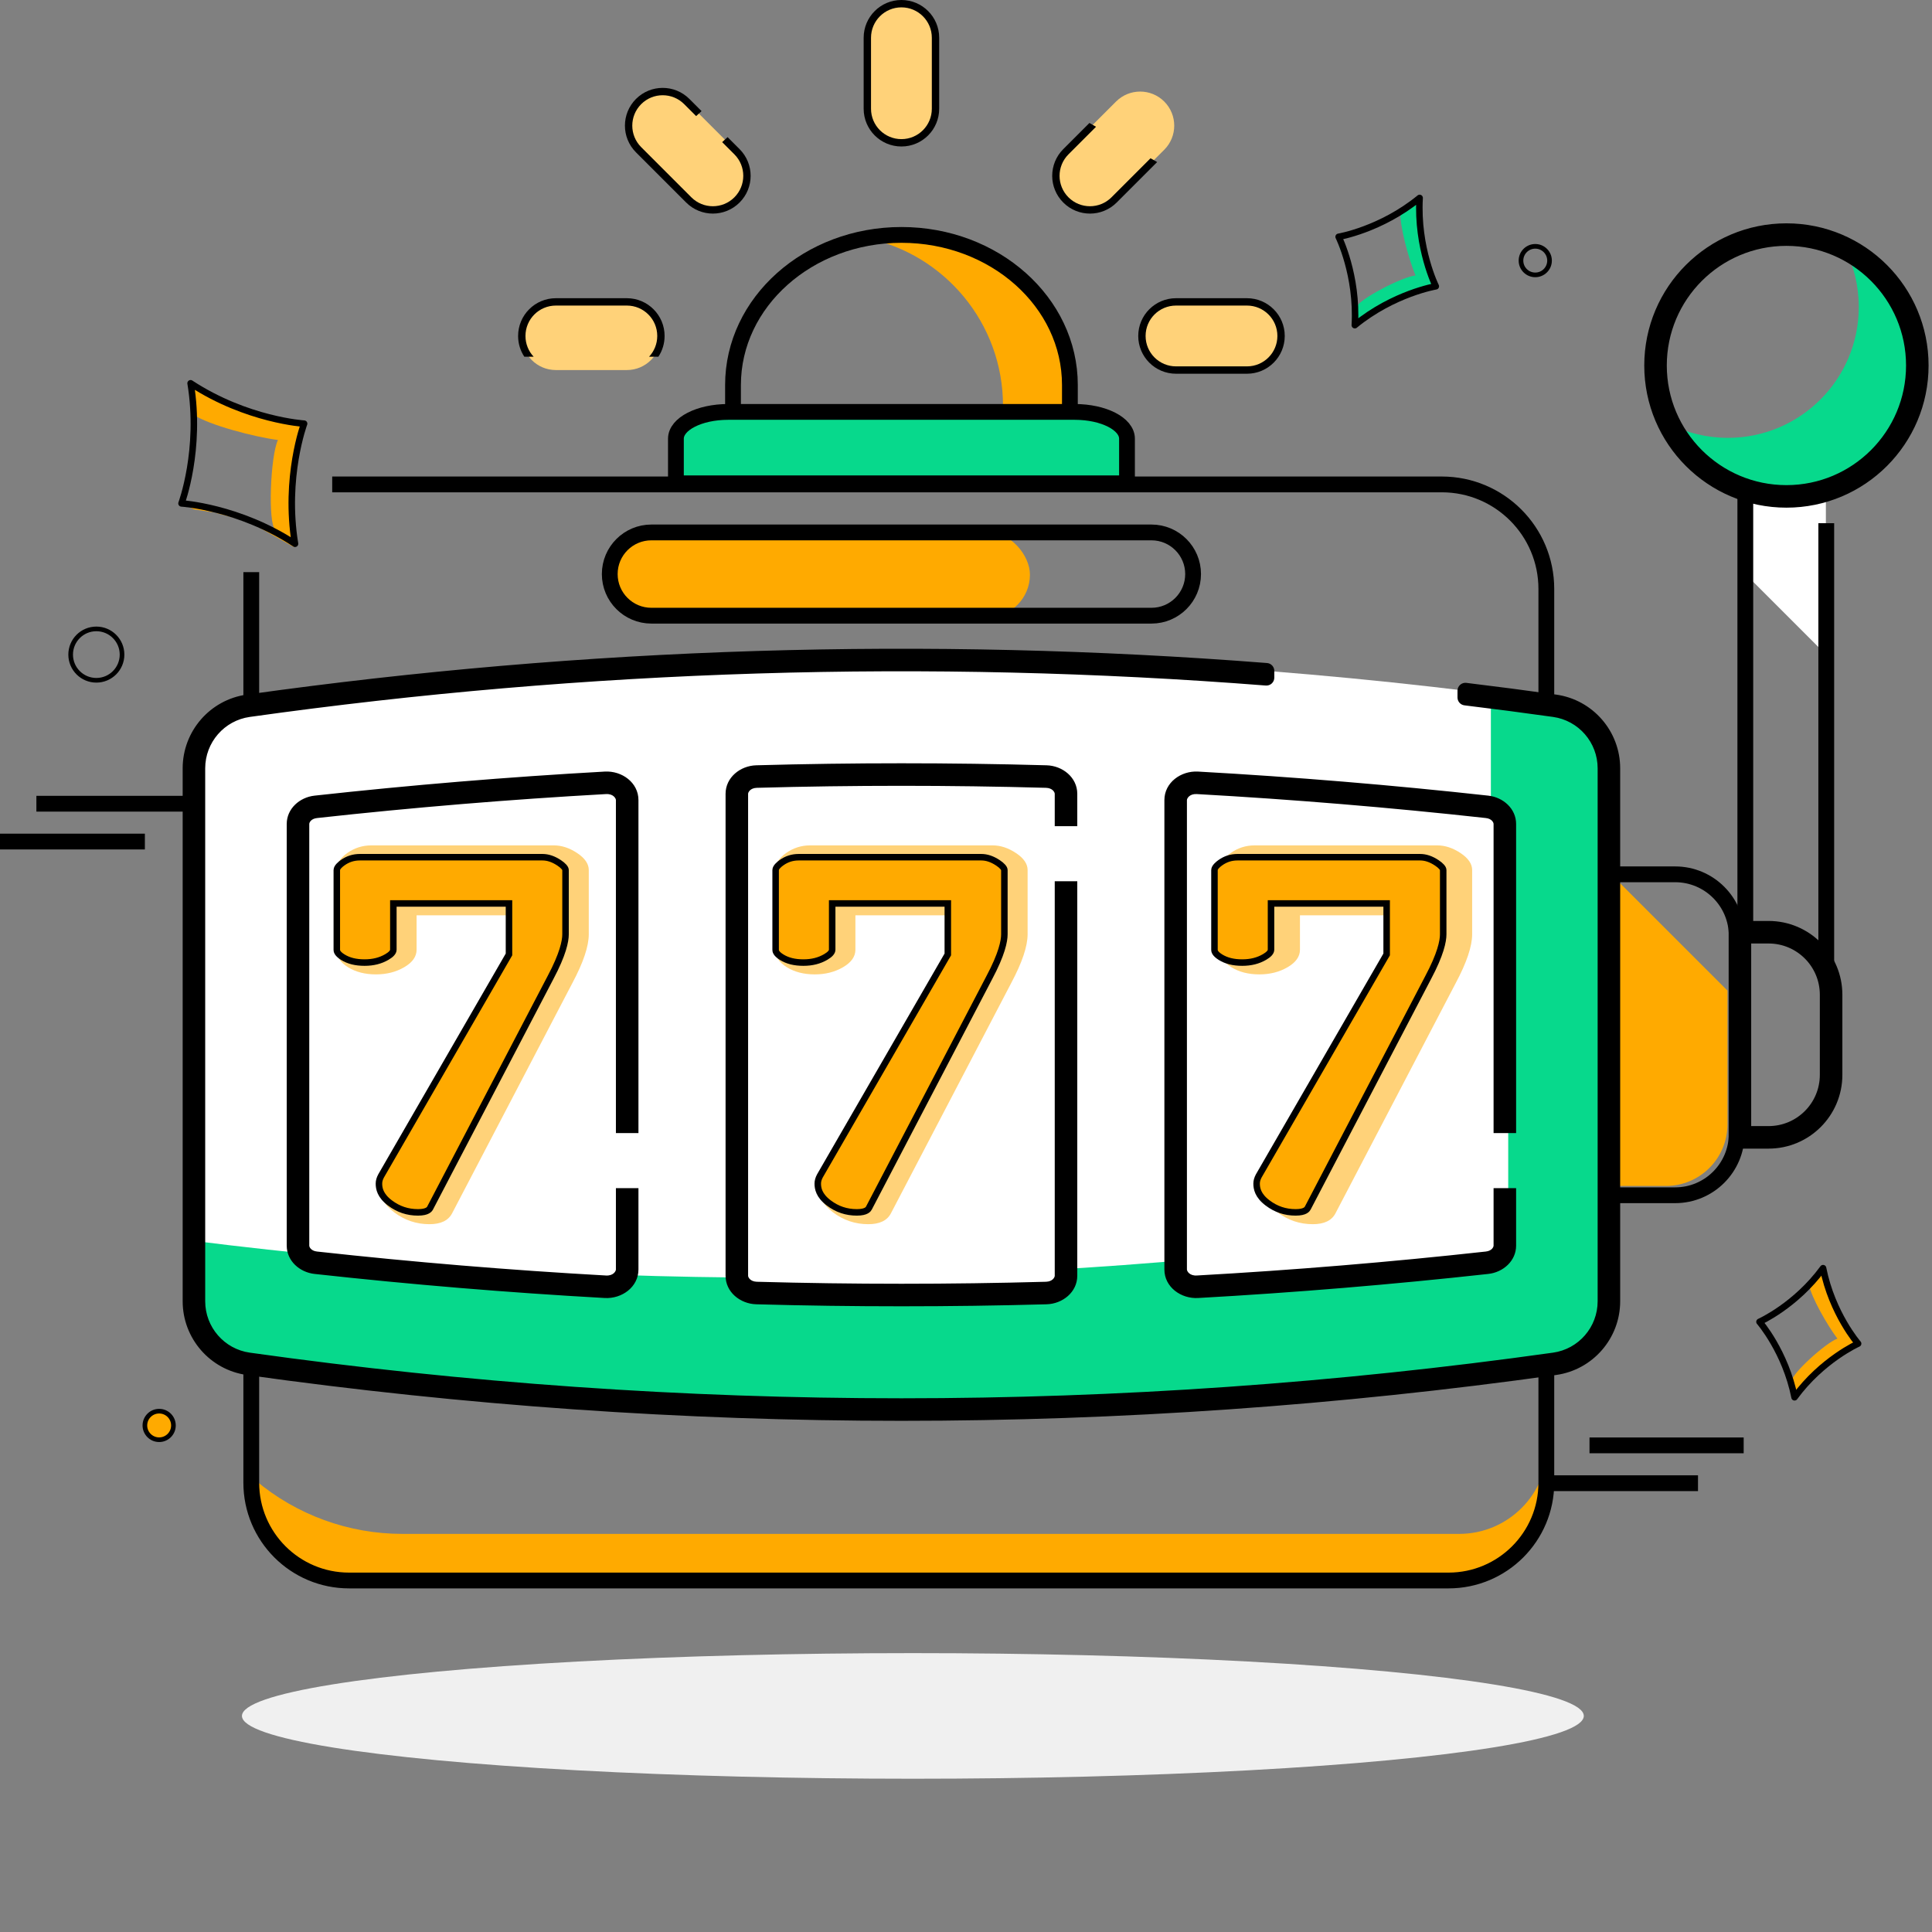 <?xml version="1.0" encoding="UTF-8"?> <svg xmlns="http://www.w3.org/2000/svg" width="208" height="208" viewBox="0 0 208 208" fill="none"><rect x="0" y="0" width="208" height="208" fill="#808080" stroke="none"/><g clip-path="url(#clip0_2151_2150)"><rect x="65.392" y="57.257" width="45.491" height="9.221" rx="4.611" fill="#FFAA00"></rect><path d="M166.607 155.616C166.607 160.876 162.343 165.14 157.087 165.14H43.318C37.525 165.14 31.918 163.093 27.488 159.36V164.278L34.347 170.058H157.087C162.343 170.058 166.607 165.794 166.607 160.534V155.616Z" fill="#FFAA00"></path><path d="M97.047 25.258C95.765 25.258 94.513 25.389 93.305 25.639C101.684 27.368 107.984 34.788 107.984 43.68V51.79H115.469V43.68C115.469 32.053 107.221 25.258 97.047 25.258Z" fill="#FFAA00"></path><path d="M198.631 26.744C199.581 28.641 200.117 30.781 200.117 33.048C200.117 40.83 193.807 47.14 186.025 47.14C183.758 47.14 181.618 46.604 179.721 45.654C182.035 50.272 186.81 53.442 192.327 53.442C200.11 53.442 206.419 47.133 206.419 39.35C206.419 33.833 203.248 29.057 198.631 26.744Z" fill="#07D98C"></path><path d="M188.078 61.968L196.575 70.465V53.242H188.078V61.968Z" fill="white"></path><path fill-rule="evenodd" clip-rule="evenodd" d="M192.327 25.62C184.744 25.62 178.598 31.767 178.598 39.35C178.598 46.932 184.744 53.079 192.327 53.079C199.909 53.079 206.056 46.932 206.056 39.35C206.056 31.767 199.909 25.62 192.327 25.62ZM177.872 39.35C177.872 31.366 184.343 24.894 192.327 24.894C200.31 24.894 206.782 31.366 206.782 39.35C206.782 47.333 200.31 53.805 192.327 53.805C184.343 53.805 177.872 47.333 177.872 39.35Z" fill="black" stroke="black" stroke-width="1.7"></path><path fill-rule="evenodd" clip-rule="evenodd" d="M187.684 122.085H190.406C193.923 122.085 196.774 119.234 196.774 115.717V107.095C196.774 103.578 193.923 100.727 190.406 100.727H187.684V122.085ZM190.406 122.811C194.324 122.811 197.5 119.635 197.5 115.717V107.095C197.5 103.177 194.324 100 190.406 100H186.958V122.811H190.406Z" fill="black" stroke="black" stroke-width="1.7"></path><path d="M180.347 128.681H166.609V94.13H180.347C184.008 94.13 186.977 97.098 186.977 100.76V122.051C186.977 125.713 184.009 128.681 180.347 128.681Z" stroke="black" stroke-width="1.7"></path><path d="M172.568 93.238L172.727 93.13H165.609V127.681H179.348C183.009 127.681 185.978 124.713 185.978 121.051V106.647L172.568 93.238Z" fill="#FFAA00"></path><path d="M115.185 50.724H78.916V41.45C78.916 32.525 87.035 25.291 97.051 25.291C107.067 25.291 115.186 32.525 115.186 41.45L115.185 50.724Z" stroke="black" stroke-width="1.7"></path><path d="M121.333 52.032H72.769V47.229C72.769 45.638 75.287 44.347 78.393 44.347H115.709C118.815 44.347 121.333 45.638 121.333 47.229V52.032Z" fill="#07D98C" stroke="black" stroke-width="1.7"></path><path d="M123.967 66.285H70.128C67.653 66.285 65.646 64.279 65.646 61.804C65.646 59.329 67.653 57.322 70.128 57.322H123.967C126.442 57.322 128.449 59.329 128.449 61.804C128.449 64.279 126.442 66.285 123.967 66.285Z" stroke="black" stroke-width="1.7"></path><path d="M29.946 78.346C26.411 78.842 23.784 81.874 23.784 85.443V142.815C23.784 144.245 24.21 145.583 24.942 146.712C25.489 146.938 26.068 147.104 26.677 147.189C73.488 153.759 120.606 153.76 167.417 147.189C170.951 146.693 173.579 143.661 173.579 140.092C173.579 120.968 173.579 101.844 173.579 82.72C173.579 81.29 173.152 79.952 172.42 78.823C171.874 78.597 171.294 78.432 170.685 78.346C123.875 71.775 76.757 71.775 29.946 78.346Z" fill="#FFD279"></path><path d="M27.052 61.593V159.628C27.052 165.443 31.766 170.157 37.581 170.157H155.949C161.765 170.157 166.479 165.443 166.479 159.628V146.151" stroke="black" stroke-width="1.7"></path><path d="M20.516 82.72V140.092C20.516 143.662 23.143 146.693 26.678 147.189C73.489 153.759 120.606 153.76 167.417 147.189C170.952 146.693 173.579 143.661 173.579 140.092C173.579 120.968 173.579 101.844 173.579 82.72C173.579 79.15 170.952 76.119 167.417 75.623C120.606 69.052 73.489 69.052 26.678 75.623C23.143 76.119 20.516 79.15 20.516 82.72Z" fill="white"></path><path fill-rule="evenodd" clip-rule="evenodd" d="M20.516 133.551C65.052 139.183 109.837 138.876 154.346 132.629C157.881 132.133 160.508 129.101 160.508 125.532V74.664C162.812 74.956 165.115 75.263 167.417 75.586C170.952 76.082 173.579 79.113 173.579 82.683V140.055C173.579 143.624 170.952 146.656 167.417 147.152C120.606 153.723 73.489 153.723 26.678 147.152C23.143 146.656 20.516 143.625 20.516 140.055V133.551Z" fill="#07D98C"></path><path fill-rule="evenodd" clip-rule="evenodd" d="M115.13 85.464V137.348C115.13 138.546 114.033 139.532 112.649 139.57C107.439 139.715 102.236 139.786 97.052 139.786H97.048C91.859 139.786 86.656 139.715 81.446 139.57C80.062 139.532 78.965 138.546 78.965 137.348V85.464C78.965 84.266 80.063 83.28 81.446 83.241C86.656 83.096 91.859 83.025 97.048 83.025C102.236 83.025 107.439 83.097 112.649 83.241C114.033 83.28 115.13 84.266 115.13 85.464ZM67.886 86.136V136.676C67.886 137.957 66.636 138.978 65.158 138.895C54.736 138.314 44.316 137.449 33.959 136.308C32.678 136.167 31.72 135.22 31.72 134.102V88.71C31.72 87.592 32.678 86.645 33.959 86.504C44.316 85.363 54.736 84.498 65.158 83.917C66.636 83.834 67.886 84.854 67.886 86.136ZM162.375 134.102V88.71C162.375 87.592 161.417 86.645 160.135 86.504C149.779 85.363 139.359 84.498 128.937 83.916C127.459 83.834 126.209 84.854 126.209 86.136V136.676C126.209 137.957 127.459 138.977 128.937 138.895C139.359 138.314 149.779 137.449 160.135 136.308C161.417 136.167 162.375 135.22 162.375 134.102Z" fill="white"></path><path fill-rule="evenodd" clip-rule="evenodd" d="M136.342 72.229C99.795 69.373 63.143 70.504 26.678 75.623C23.143 76.119 20.516 79.15 20.516 82.72V140.092C20.516 143.662 23.143 146.693 26.678 147.189C73.489 153.759 120.606 153.76 167.417 147.189C170.952 146.693 173.579 143.661 173.579 140.092V82.72C173.579 79.15 170.952 76.119 167.417 75.623C164.201 75.171 160.983 74.751 157.765 74.362V75.093C160.95 75.479 164.134 75.895 167.316 76.342C170.492 76.787 172.853 79.511 172.853 82.72V140.092C172.853 143.3 170.491 146.024 167.316 146.47C120.572 153.031 73.523 153.031 26.779 146.47C23.604 146.024 21.242 143.301 21.242 140.092V82.72C21.242 79.511 23.604 76.787 26.779 76.342C63.211 71.228 99.828 70.1 136.342 72.958V72.229Z" fill="black"></path><path d="M26.678 75.623L26.796 76.465L26.796 76.465L26.678 75.623ZM136.342 72.229H137.192C137.192 71.785 136.851 71.416 136.408 71.382L136.342 72.229ZM26.678 147.189L26.796 146.347H26.796L26.678 147.189ZM167.417 147.189L167.299 146.347L167.417 147.189ZM167.417 75.623L167.299 76.465L167.299 76.465L167.417 75.623ZM157.765 74.362L157.867 73.518C157.625 73.489 157.383 73.564 157.201 73.725C157.019 73.887 156.915 74.118 156.915 74.362H157.765ZM157.765 75.093H156.915C156.915 75.523 157.236 75.885 157.662 75.937L157.765 75.093ZM167.316 76.342L167.198 77.184L167.198 77.184L167.316 76.342ZM167.316 146.47L167.198 145.628L167.316 146.47ZM26.779 146.47L26.897 145.628H26.897L26.779 146.47ZM26.779 76.342L26.897 77.184L26.897 77.184L26.779 76.342ZM136.342 72.958L136.276 73.805C136.512 73.823 136.745 73.743 136.919 73.582C137.093 73.421 137.192 73.195 137.192 72.958H136.342ZM26.796 76.465C63.2 71.355 99.79 70.225 136.276 73.077L136.408 71.382C99.799 68.521 63.086 69.654 26.56 74.781L26.796 76.465ZM21.366 82.72C21.366 79.573 23.682 76.901 26.796 76.465L26.56 74.781C22.604 75.336 19.666 78.728 19.666 82.72H21.366ZM21.366 140.092V82.72H19.666V140.092H21.366ZM26.796 146.347C23.682 145.91 21.366 143.239 21.366 140.092H19.666C19.666 144.084 22.604 147.475 26.56 148.031L26.796 146.347ZM26.56 148.031C73.449 154.612 120.646 154.612 167.535 148.031L167.299 146.347C120.566 152.907 73.528 152.907 26.796 146.347L26.56 148.031ZM167.535 148.031C171.491 147.475 174.429 144.084 174.429 140.092H172.729C172.729 143.239 170.413 145.91 167.299 146.347L167.535 148.031ZM174.429 140.092V82.72H172.729V140.092H174.429ZM174.429 82.72C174.429 78.728 171.491 75.336 167.535 74.781L167.299 76.465C170.413 76.901 172.729 79.573 172.729 82.72H174.429ZM157.663 75.205C160.876 75.594 164.088 76.014 167.299 76.465L167.535 74.781C164.314 74.329 161.091 73.908 157.867 73.518L157.663 75.205ZM156.915 74.362V75.093H158.615V74.362H156.915ZM167.434 75.5C164.247 75.053 161.057 74.636 157.867 74.249L157.662 75.937C160.842 76.322 164.021 76.738 167.198 77.184L167.434 75.5ZM167.198 77.184C169.952 77.57 172.003 79.933 172.003 82.72H173.703C173.703 79.089 171.031 76.005 167.434 75.5L167.198 77.184ZM172.003 82.72V140.092H173.703V82.72H172.003ZM172.003 140.092C172.003 142.878 169.952 145.242 167.198 145.628L167.434 147.312C171.03 146.807 173.703 143.723 173.703 140.092H172.003ZM167.198 145.628C120.532 152.178 73.562 152.178 26.897 145.628L26.661 147.312C73.483 153.884 120.612 153.884 167.434 147.312L167.198 145.628ZM20.392 140.092C20.392 143.723 23.064 146.807 26.661 147.312L26.897 145.628C24.143 145.242 22.092 142.878 22.092 140.092H20.392ZM20.392 82.72V140.092H22.092V82.72H20.392ZM26.661 75.5C23.064 76.005 20.392 79.089 20.392 82.72H22.092C22.092 79.933 24.143 77.57 26.897 77.184L26.661 75.5ZM136.409 72.11C99.833 69.248 63.153 70.378 26.661 75.5L26.897 77.184C63.268 72.078 99.824 70.952 136.276 73.805L136.409 72.11ZM137.192 72.958V72.229H135.492V72.958H137.192Z" fill="black"></path><path fill-rule="evenodd" clip-rule="evenodd" d="M112.629 138.844L112.629 138.844C107.426 138.989 102.23 139.06 97.052 139.06H97.048C91.866 139.06 86.669 138.989 81.466 138.844C80.38 138.814 79.691 138.063 79.691 137.348V85.464C79.691 84.748 80.38 83.997 81.466 83.967L81.466 83.967C86.67 83.822 91.866 83.751 97.048 83.751C102.229 83.751 107.426 83.823 112.629 83.967L112.629 83.967C113.715 83.997 114.404 84.748 114.404 85.464V88.099H115.13V85.464C115.13 84.266 114.033 83.28 112.649 83.241C107.439 83.097 102.236 83.025 97.048 83.025C91.859 83.025 86.656 83.096 81.446 83.241C80.063 83.28 78.965 84.266 78.965 85.464V137.348C78.965 138.546 80.062 139.532 81.446 139.57C86.656 139.715 91.859 139.786 97.048 139.786H97.052C102.236 139.786 107.439 139.715 112.649 139.57C114.033 139.532 115.13 138.546 115.13 137.348V95.724H114.404V137.348C114.404 138.063 113.715 138.814 112.629 138.844ZM34.039 135.586L34.039 135.586C33.043 135.476 32.446 134.771 32.446 134.102V88.71C32.446 88.04 33.043 87.336 34.039 87.226L34.039 87.226C44.383 86.086 54.789 85.222 65.198 84.642C66.368 84.577 67.159 85.372 67.159 86.136V121.14H67.886V86.136C67.886 84.854 66.636 83.834 65.158 83.917C54.736 84.498 44.316 85.363 33.959 86.504C32.678 86.645 31.72 87.592 31.72 88.71V134.102C31.72 135.22 32.678 136.167 33.959 136.308C44.316 137.449 54.736 138.314 65.158 138.895C66.636 138.978 67.886 137.957 67.886 136.676V128.765H67.159V136.676C67.159 137.44 66.368 138.235 65.198 138.17C54.789 137.59 44.383 136.726 34.039 135.586ZM161.649 128.765V134.102C161.649 134.771 161.052 135.476 160.056 135.586L160.135 136.308L160.056 135.586C149.712 136.725 139.305 137.59 128.896 138.17C127.727 138.235 126.935 137.44 126.935 136.676V86.136C126.935 85.372 127.727 84.576 128.896 84.641C139.305 85.222 149.712 86.086 160.056 87.226C161.052 87.336 161.649 88.04 161.649 88.71V121.14H162.375V88.71C162.375 87.592 161.417 86.645 160.135 86.504C149.779 85.363 139.359 84.498 128.937 83.916C127.459 83.834 126.209 84.854 126.209 86.136V136.676C126.209 137.957 127.459 138.977 128.937 138.895C139.359 138.314 149.779 137.449 160.135 136.308C161.417 136.167 162.375 135.22 162.375 134.102V128.765H161.649Z" fill="black"></path><path d="M112.629 138.844L112.653 139.694L112.666 139.694L112.679 139.693L112.629 138.844ZM112.629 138.844L112.606 137.995L112.592 137.995L112.579 137.996L112.629 138.844ZM81.466 138.844L81.442 139.694L81.443 139.694L81.466 138.844ZM81.466 83.967L81.49 84.817L81.49 84.817L81.466 83.967ZM81.466 83.967L81.442 83.118L81.442 83.118L81.466 83.967ZM112.629 83.967L112.653 83.118L112.653 83.118L112.629 83.967ZM112.629 83.967L112.605 84.817L112.606 84.817L112.629 83.967ZM114.404 88.099H113.554V88.949H114.404V88.099ZM115.13 88.099V88.949H115.98V88.099H115.13ZM112.649 83.241L112.626 84.091L112.626 84.091L112.649 83.241ZM81.446 83.241L81.469 84.091L81.47 84.091L81.446 83.241ZM81.446 139.57L81.422 140.42L81.422 140.42L81.446 139.57ZM112.649 139.57L112.626 138.721L112.626 138.721L112.649 139.57ZM115.13 95.724H115.98V94.874H115.13V95.724ZM114.404 95.724V94.874H113.554V95.724H114.404ZM34.039 135.586L34.178 134.748L34.155 134.744L34.132 134.741L34.039 135.586ZM34.039 135.586L33.9 136.425L33.923 136.428L33.946 136.431L34.039 135.586ZM34.039 87.226L34.132 88.071L34.134 88.071L34.039 87.226ZM34.039 87.226L33.946 86.381L33.944 86.381L34.039 87.226ZM65.198 84.642L65.151 83.793L65.151 83.793L65.198 84.642ZM67.159 121.14H66.309V121.99H67.159V121.14ZM67.886 121.14V121.99H68.736V121.14H67.886ZM65.158 83.917L65.111 83.068L65.111 83.068L65.158 83.917ZM33.959 86.504L34.053 87.349L34.053 87.349L33.959 86.504ZM33.959 136.308L34.053 135.463L34.053 135.463L33.959 136.308ZM65.158 138.895L65.111 139.744H65.111L65.158 138.895ZM67.886 128.765H68.736V127.915H67.886V128.765ZM67.159 128.765V127.915H66.309V128.765H67.159ZM65.198 138.17L65.151 139.019H65.151L65.198 138.17ZM161.649 128.765V127.915H160.799V128.765H161.649ZM160.056 135.586L159.963 134.741L159.118 134.834L159.211 135.679L160.056 135.586ZM160.056 135.586L160.901 135.493L160.808 134.648L159.963 134.741L160.056 135.586ZM128.896 138.17L128.849 137.321L128.896 138.17ZM128.896 84.641L128.944 83.793L128.944 83.793L128.896 84.641ZM160.056 87.226L160.149 86.381L160.149 86.381L160.056 87.226ZM161.649 121.14H160.799V121.99H161.649V121.14ZM162.375 121.14V121.99H163.225V121.14H162.375ZM160.135 86.504L160.229 85.659L160.228 85.659L160.135 86.504ZM128.937 83.916L128.984 83.068L128.984 83.068L128.937 83.916ZM128.937 138.895L128.984 139.744H128.984L128.937 138.895ZM162.375 128.765H163.225V127.915H162.375V128.765ZM112.679 139.693L112.679 139.693L112.579 137.996L112.579 137.996L112.679 139.693ZM97.052 139.91C102.238 139.91 107.441 139.839 112.653 139.694L112.605 137.995C107.41 138.139 102.222 138.21 97.052 138.21V139.91ZM97.048 139.91H97.052V138.21H97.048V139.91ZM81.443 139.694C86.654 139.839 91.858 139.91 97.048 139.91V138.21C91.874 138.21 86.685 138.139 81.49 137.995L81.443 139.694ZM78.841 137.348C78.841 138.615 79.994 139.654 81.442 139.694L81.49 137.995C80.766 137.975 80.541 137.511 80.541 137.348H78.841ZM78.841 85.464V137.348H80.541V85.464H78.841ZM81.442 83.118C79.994 83.158 78.841 84.196 78.841 85.464H80.541C80.541 85.3 80.766 84.837 81.49 84.817L81.442 83.118ZM81.442 83.118L81.442 83.118L81.49 84.817L81.49 84.817L81.442 83.118ZM97.048 82.901C91.858 82.901 86.654 82.972 81.442 83.118L81.49 84.817C86.685 84.672 91.874 84.601 97.048 84.601V82.901ZM112.653 83.118C107.441 82.973 102.237 82.901 97.048 82.901V84.601C102.222 84.601 107.41 84.673 112.605 84.817L112.653 83.118ZM112.653 83.118L112.653 83.118L112.605 84.817L112.605 84.817L112.653 83.118ZM115.254 85.464C115.254 84.196 114.101 83.158 112.653 83.118L112.606 84.817C113.329 84.837 113.554 85.3 113.554 85.464H115.254ZM115.254 88.099V85.464H113.554V88.099H115.254ZM115.13 87.249H114.404V88.949H115.13V87.249ZM114.28 85.464V88.099H115.98V85.464H114.28ZM112.626 84.091C113.661 84.12 114.28 84.83 114.28 85.464H115.98C115.98 83.701 114.404 82.439 112.673 82.392L112.626 84.091ZM97.048 83.875C102.228 83.875 107.424 83.947 112.626 84.091L112.673 82.392C107.455 82.247 102.244 82.175 97.048 82.175V83.875ZM81.47 84.091C86.672 83.946 91.867 83.875 97.048 83.875V82.175C91.852 82.175 86.641 82.246 81.422 82.392L81.47 84.091ZM79.815 85.464C79.815 84.83 80.434 84.12 81.469 84.091L81.422 82.392C79.691 82.439 78.115 83.701 78.115 85.464H79.815ZM79.815 137.348V85.464H78.115V137.348H79.815ZM81.47 138.721C80.434 138.692 79.815 137.981 79.815 137.348H78.115C78.115 139.11 79.69 140.372 81.422 140.42L81.47 138.721ZM97.048 138.936C91.867 138.936 86.672 138.865 81.47 138.721L81.422 140.42C86.64 140.565 91.851 140.636 97.048 140.636V138.936ZM97.052 138.936H97.048V140.636H97.052V138.936ZM112.626 138.721C107.424 138.866 102.229 138.936 97.052 138.936V140.636C102.244 140.636 107.455 140.565 112.673 140.42L112.626 138.721ZM114.28 137.348C114.28 137.981 113.661 138.692 112.626 138.721L112.673 140.42C114.404 140.372 115.98 139.11 115.98 137.348H114.28ZM114.28 95.724V137.348H115.98V95.724H114.28ZM114.404 96.573H115.13V94.874H114.404V96.573ZM115.254 137.348V95.724H113.554V137.348H115.254ZM112.653 139.694C114.101 139.654 115.254 138.615 115.254 137.348H113.554C113.554 137.511 113.329 137.975 112.606 137.995L112.653 139.694ZM33.9 136.425L33.9 136.425L34.178 134.748L34.178 134.748L33.9 136.425ZM31.596 134.102C31.596 135.286 32.605 136.283 33.946 136.431L34.132 134.741C33.481 134.67 33.296 134.257 33.296 134.102H31.596ZM31.596 88.71V134.102H33.296V88.71H31.596ZM33.946 86.381C32.605 86.529 31.596 87.525 31.596 88.71H33.296C33.296 88.555 33.481 88.143 34.132 88.071L33.946 86.381ZM33.944 86.381L33.944 86.381L34.134 88.071L34.134 88.071L33.944 86.381ZM65.151 83.793C54.727 84.374 44.305 85.24 33.946 86.381L34.132 88.071C44.461 86.933 54.852 86.07 65.246 85.49L65.151 83.793ZM68.01 86.136C68.01 84.782 66.7 83.707 65.151 83.793L65.246 85.49C66.036 85.447 66.309 85.962 66.309 86.136H68.01ZM68.01 121.14V86.136H66.309V121.14H68.01ZM67.159 121.99H67.886V120.29H67.159V121.99ZM68.736 121.14V86.136H67.036V121.14H68.736ZM68.736 86.136C68.736 84.248 66.95 82.966 65.111 83.068L65.205 84.766C66.322 84.703 67.036 85.46 67.036 86.136H68.736ZM65.111 83.068C54.673 83.65 44.238 84.517 33.866 85.659L34.053 87.349C44.394 86.21 54.798 85.346 65.205 84.766L65.111 83.068ZM33.866 85.659C32.251 85.837 30.869 87.068 30.869 88.71H32.569C32.569 88.117 33.105 87.453 34.053 87.349L33.866 85.659ZM30.869 88.71V134.102H32.569V88.71H30.869ZM30.869 134.102C30.869 135.744 32.251 136.975 33.866 137.153L34.053 135.463C33.105 135.359 32.569 134.695 32.569 134.102H30.869ZM33.866 137.153C44.238 138.295 54.673 139.162 65.111 139.744L65.205 138.047C54.798 137.466 44.394 136.602 34.053 135.463L33.866 137.153ZM65.111 139.744C66.95 139.846 68.736 138.563 68.736 136.676H67.036C67.036 137.352 66.322 138.109 65.205 138.047L65.111 139.744ZM68.736 136.676V128.765H67.036V136.676H68.736ZM67.886 127.915H67.159V129.615H67.886V127.915ZM68.01 136.676V128.765H66.309V136.676H68.01ZM65.151 139.019C66.7 139.105 68.01 138.03 68.01 136.676H66.309C66.309 136.85 66.036 137.366 65.246 137.322L65.151 139.019ZM33.946 136.431C44.305 137.572 54.727 138.438 65.151 139.019L65.246 137.322C54.852 136.742 44.461 135.879 34.132 134.741L33.946 136.431ZM162.499 134.102V128.765H160.799V134.102H162.499ZM160.149 136.431C161.49 136.283 162.499 135.286 162.499 134.102H160.799C160.799 134.257 160.614 134.669 159.963 134.741L160.149 136.431ZM160.98 136.215L160.901 135.493L159.211 135.679L159.29 136.401L160.98 136.215ZM159.211 135.679L159.29 136.401L160.98 136.215L160.901 135.493L159.211 135.679ZM128.944 139.019C139.368 138.437 149.79 137.572 160.149 136.431L159.963 134.741C149.634 135.879 139.243 136.742 128.849 137.321L128.944 139.019ZM126.085 136.676C126.085 138.03 127.395 139.105 128.944 139.019L128.849 137.321C128.059 137.365 127.785 136.85 127.785 136.676H126.085ZM126.085 86.136V136.676H127.785V86.136H126.085ZM128.944 83.793C127.395 83.707 126.085 84.782 126.085 86.136H127.785C127.785 85.962 128.059 85.446 128.849 85.49L128.944 83.793ZM160.149 86.381C149.79 85.24 139.368 84.374 128.944 83.793L128.849 85.49C139.243 86.07 149.634 86.933 159.963 88.07L160.149 86.381ZM162.499 88.71C162.499 87.526 161.49 86.529 160.149 86.381L159.962 88.07C160.614 88.142 160.799 88.555 160.799 88.71H162.499ZM162.499 121.14V88.71H160.799V121.14H162.499ZM161.649 121.99H162.375V120.29H161.649V121.99ZM161.525 88.71V121.14H163.225V88.71H161.525ZM160.042 87.349C160.99 87.453 161.525 88.117 161.525 88.71H163.225C163.225 87.068 161.843 85.837 160.229 85.659L160.042 87.349ZM128.889 84.765C139.296 85.345 149.701 86.209 160.042 87.349L160.228 85.659C149.857 84.516 139.422 83.65 128.984 83.068L128.889 84.765ZM127.059 86.136C127.059 85.46 127.772 84.703 128.889 84.765L128.984 83.068C127.145 82.965 125.359 84.249 125.359 86.136H127.059ZM127.059 136.676V86.136H125.359V136.676H127.059ZM128.889 138.046C127.773 138.109 127.059 137.351 127.059 136.676H125.359C125.359 138.563 127.145 139.846 128.984 139.744L128.889 138.046ZM160.042 135.463C149.701 136.602 139.296 137.466 128.889 138.046L128.984 139.744C139.422 139.162 149.857 138.295 160.228 137.152L160.042 135.463ZM161.525 134.102C161.525 134.695 160.99 135.358 160.042 135.463L160.228 137.152C161.843 136.975 163.225 135.744 163.225 134.102H161.525ZM161.525 128.765V134.102H163.225V128.765H161.525ZM162.375 127.915H161.649V129.615H162.375V127.915Z" fill="black"></path><path d="M36.218 102.247V93.67C36.218 93.006 36.605 92.397 37.38 91.844C38.155 91.291 39.021 91.014 39.981 91.014H59.625C60.474 91.014 61.313 91.291 62.143 91.844C62.973 92.397 63.388 93.006 63.388 93.67V100.587C63.388 101.879 62.798 103.631 61.617 105.844L48.668 130.635C48.262 131.409 47.451 131.797 46.233 131.797C44.831 131.797 43.568 131.373 42.443 130.524C41.317 129.676 40.755 128.643 40.755 127.425C40.755 126.946 40.884 126.466 41.142 125.987L54.755 102.413V98.54H44.85V102.247C44.85 102.986 44.407 103.613 43.522 104.128C42.637 104.646 41.621 104.903 40.479 104.903C39.298 104.903 38.293 104.646 37.463 104.128C36.633 103.613 36.218 102.986 36.218 102.247Z" fill="#FFD279"></path><path d="M45.004 130.525C43.875 130.525 42.886 130.193 41.98 129.509C40.92 128.711 40.798 127.938 40.798 127.426C40.798 127.162 40.873 126.894 41.026 126.605L54.798 102.755V97.268H42.348V102.248C42.348 102.497 42.114 102.76 41.652 103.03C40.958 103.435 40.172 103.632 39.249 103.632C38.301 103.632 37.535 103.441 36.906 103.049C36.261 102.648 36.261 102.357 36.261 102.248V93.67C36.261 93.373 36.654 93.047 36.89 92.88C37.449 92.48 38.058 92.287 38.751 92.287H58.396C58.993 92.287 59.586 92.488 60.208 92.903C60.633 93.186 60.886 93.473 60.886 93.67V100.587C60.886 101.325 60.605 102.732 59.266 105.246L46.312 130.046C46.25 130.163 46.06 130.525 45.004 130.525Z" fill="#FFAA00" stroke="black" stroke-width="0.7"></path><path d="M83.462 102.247V93.67C83.462 93.006 83.849 92.397 84.624 91.844C85.399 91.291 86.265 91.014 87.225 91.014H106.87C107.718 91.014 108.557 91.291 109.387 91.844C110.217 92.397 110.633 93.006 110.633 93.67V100.587C110.633 101.879 110.042 103.631 108.862 105.844L95.913 130.635C95.507 131.409 94.696 131.797 93.478 131.797C92.075 131.797 90.812 131.373 89.688 130.524C88.561 129.676 88 128.643 88 127.425C88 126.946 88.129 126.466 88.387 125.987L102 102.413V98.54H92.094V102.247C92.094 102.986 91.651 103.613 90.766 104.128C89.881 104.646 88.865 104.903 87.723 104.903C86.542 104.903 85.537 104.646 84.707 104.128C83.877 103.613 83.462 102.986 83.462 102.247Z" fill="#FFD279"></path><path d="M92.249 130.525C91.119 130.525 90.13 130.193 89.225 129.509C88.165 128.711 88.042 127.938 88.042 127.426C88.042 127.162 88.117 126.894 88.269 126.605L102.042 102.755V97.268H89.593V102.248C89.593 102.497 89.358 102.76 88.896 103.03C88.202 103.435 87.417 103.632 86.493 103.632C85.545 103.632 84.779 103.441 84.15 103.049C83.505 102.648 83.505 102.357 83.505 102.248V93.67C83.505 93.373 83.899 93.047 84.134 92.88C84.693 92.48 85.302 92.287 85.996 92.287H105.64C106.237 92.287 106.83 92.488 107.452 92.903C107.877 93.186 108.131 93.473 108.131 93.67V100.587C108.131 101.325 107.849 102.732 106.51 105.246L93.556 130.046C93.494 130.163 93.305 130.525 92.249 130.525Z" fill="#FFAA00" stroke="black" stroke-width="0.7"></path><path d="M131.322 102.247V93.67C131.322 93.006 131.709 92.397 132.484 91.844C133.259 91.291 134.125 91.014 135.085 91.014H154.729C155.577 91.014 156.417 91.291 157.247 91.844C158.077 92.397 158.492 93.006 158.492 93.67V100.587C158.492 101.879 157.902 103.631 156.721 105.844L143.773 130.635C143.366 131.409 142.555 131.797 141.338 131.797C139.935 131.797 138.672 131.373 137.547 130.524C136.421 129.676 135.86 128.643 135.86 127.425C135.86 126.946 135.988 126.466 136.247 125.987L149.86 102.413V98.54H139.954V102.247C139.954 102.986 139.511 103.613 138.626 104.128C137.741 104.646 136.725 104.903 135.583 104.903C134.402 104.903 133.397 104.646 132.567 104.128C131.737 103.613 131.322 102.986 131.322 102.247Z" fill="#FFD279"></path><path d="M139.493 130.525C138.364 130.525 137.375 130.193 136.469 129.509C135.41 128.711 135.287 127.938 135.287 127.426C135.287 127.162 135.362 126.894 135.515 126.605L149.287 102.755V97.268H136.838V102.248C136.838 102.497 136.603 102.76 136.141 103.03C135.448 103.435 134.662 103.632 133.738 103.632C132.791 103.632 132.024 103.441 131.395 103.049C130.75 102.648 130.75 102.357 130.75 102.248V93.67C130.75 93.373 131.144 93.047 131.379 92.88C131.938 92.48 132.547 92.287 133.241 92.287H152.885C153.482 92.287 154.075 92.488 154.697 92.903C155.122 93.186 155.376 93.473 155.376 93.67V100.587C155.376 101.325 155.094 102.732 153.755 105.246L140.801 130.046C140.739 130.163 140.55 130.525 139.493 130.525Z" fill="#FFAA00" stroke="black" stroke-width="0.7"></path><path d="M35.766 52.152H155.223C161.439 52.152 166.479 57.191 166.479 63.408V76.116" stroke="black" stroke-width="1.7"></path><path d="M187.901 52.697V100.262" stroke="black" stroke-width="1.7"></path><path d="M196.616 56.328V104.619" stroke="black" stroke-width="1.7"></path><path d="M100.717 11.705V4.065C100.717 2.038 99.074 0.395 97.048 0.395C95.021 0.395 93.378 2.038 93.378 4.065V11.705C93.378 13.732 95.021 15.375 97.048 15.375C99.074 15.375 100.717 13.732 100.717 11.705Z" fill="#FFD279"></path><path fill-rule="evenodd" clip-rule="evenodd" d="M92.982 4.065C92.982 1.82 94.803 0 97.048 0C99.293 0 101.113 1.82 101.113 4.065V11.706C101.113 13.952 99.293 15.771 97.048 15.771C94.803 15.771 92.982 13.952 92.982 11.706V4.065ZM97.048 0.792C95.24 0.792 93.774 2.258 93.774 4.065V11.706C93.774 13.514 95.24 14.979 97.048 14.979C98.856 14.979 100.321 13.514 100.321 11.706V4.065C100.321 2.258 98.856 0.792 97.048 0.792Z" fill="black"></path><path d="M126.61 39.84H134.25C136.277 39.84 137.92 38.197 137.92 36.17C137.92 34.144 136.277 32.501 134.25 32.501H126.61C124.583 32.501 122.94 34.144 122.94 36.17C122.94 38.197 124.583 39.84 126.61 39.84Z" fill="#FFD279"></path><path fill-rule="evenodd" clip-rule="evenodd" d="M122.544 36.17C122.544 33.925 124.365 32.105 126.61 32.105H134.25C136.495 32.105 138.316 33.925 138.316 36.17C138.316 38.416 136.495 40.236 134.25 40.236H126.61C124.365 40.236 122.544 38.416 122.544 36.17M126.61 32.897C124.802 32.897 123.336 34.362 123.336 36.17V36.17C123.336 37.978 124.802 39.444 126.61 39.444H134.25C136.058 39.444 137.524 37.978 137.524 36.17C137.524 34.362 136.058 32.897 134.25 32.897H126.61Z" fill="black"></path><path d="M59.845 39.84H67.486C69.513 39.84 71.156 38.197 71.156 36.17C71.156 34.144 69.513 32.501 67.486 32.501H59.845C57.819 32.501 56.176 34.144 56.176 36.17C56.175 38.197 57.818 39.84 59.845 39.84Z" fill="#FFD279"></path><path d="M119.941 21.525L125.344 16.122C126.777 14.689 126.777 12.366 125.344 10.933C123.911 9.5 121.587 9.5 120.154 10.933L114.751 16.336C113.318 17.769 113.318 20.092 114.751 21.526C116.184 22.958 118.508 22.958 119.941 21.525Z" fill="#FFD279"></path><path d="M68.751 16.122L74.154 21.524C75.587 22.957 77.91 22.957 79.343 21.524C80.776 20.091 80.776 17.767 79.343 16.334L73.941 10.932C72.508 9.499 70.184 9.499 68.751 10.932C67.318 12.365 67.318 14.689 68.751 16.122Z" fill="#FFD279"></path><path fill-rule="evenodd" clip-rule="evenodd" d="M75.53 11.963L74.22 10.652C72.633 9.065 70.059 9.065 68.471 10.652L68.471 10.652C66.883 12.241 66.883 14.815 68.471 16.402L73.874 21.805C75.461 23.392 78.035 23.392 79.623 21.805C81.211 20.217 81.211 17.643 79.623 16.055L78.332 14.765L77.749 15.301L79.063 16.615C80.341 17.893 80.341 19.966 79.063 21.245C77.785 22.523 75.712 22.523 74.433 21.245L69.031 15.842L69.031 15.842C67.752 14.564 67.752 12.491 69.031 11.212C70.309 9.934 72.382 9.934 73.66 11.212L74.947 12.499L75.53 11.963Z" fill="black"></path><path fill-rule="evenodd" clip-rule="evenodd" d="M59.845 32.105C57.6 32.105 55.78 33.925 55.78 36.17V36.17C55.779 36.996 56.025 37.764 56.448 38.405H57.453C56.906 37.82 56.571 37.034 56.572 36.17V36.17C56.572 34.362 58.037 32.897 59.845 32.897H67.486C69.294 32.897 70.76 34.362 70.76 36.17C70.76 37.034 70.425 37.82 69.878 38.405H70.882C71.305 37.764 71.551 36.996 71.551 36.17C71.551 33.925 69.731 32.105 67.486 32.105H59.845Z" fill="black"></path><path fill-rule="evenodd" clip-rule="evenodd" d="M117.289 13.239L114.472 16.056C112.884 17.643 112.884 20.217 114.472 21.805L114.472 21.805C116.06 23.393 118.634 23.393 120.222 21.805L124.579 17.448L123.869 17.038L119.662 21.245C118.383 22.523 116.31 22.523 115.032 21.245L115.032 21.245C113.753 19.966 113.753 17.894 115.032 16.616L117.999 13.649L117.289 13.239Z" fill="black"></path><path d="M23.123 55.191C22.253 55.041 21.466 54.921 20.877 54.834L19.161 53.978L20.696 54.557L23.123 55.191C25.407 55.587 28.265 56.199 29.637 57.019C28.825 56.365 29.108 49.083 29.924 47.369C27.395 47.044 22.464 45.757 20.803 44.63L20.267 41.431L25.232 43.719L29.657 45.178L32.818 45.881L31.362 51.954L31.622 58.882L26.747 56.139L23.123 55.191Z" fill="#FFAA00"></path><path d="M20.524 41.269L20.521 41.264L20.521 41.267L20.519 41.266L20.522 41.27C21.693 48.413 19.542 54.197 19.542 54.197C19.542 54.197 25.702 54.574 31.758 58.538L31.761 58.542L31.76 58.54L31.762 58.541L31.76 58.537C30.589 51.394 32.74 45.61 32.74 45.61C32.74 45.61 26.58 45.233 20.524 41.269Z" stroke="black" stroke-width="0.7" stroke-linejoin="round"></path><path d="M190.671 144.555C190.324 144.053 190.002 143.608 189.76 143.275L189.351 142.016L189.809 143.052L190.671 144.555C191.581 145.872 192.663 147.576 192.924 148.649C192.853 147.932 196.578 144.547 197.817 144.119C196.753 142.716 195 139.663 194.751 138.299L196.068 136.486L197.344 140.041L198.767 142.927L199.951 144.824L196.254 147.047L192.967 150.529L191.958 146.8L190.671 144.555Z" fill="#FFAA00"></path><path d="M196.272 136.535L196.273 136.531L196.271 136.533L196.271 136.531L196.27 136.534C193.318 140.569 189.427 142.309 189.427 142.309C189.427 142.309 192.223 145.526 193.202 150.429L193.201 150.433L193.202 150.431L193.203 150.433L193.203 150.43C196.156 146.395 200.046 144.655 200.046 144.655C200.046 144.655 197.25 141.437 196.272 136.535Z" stroke="black" stroke-width="0.7" stroke-linejoin="round"></path><path d="M144.808 28.178C144.581 27.56 144.366 27.007 144.203 26.593L144.117 25.166L144.315 26.374L144.808 28.178C145.403 29.801 146.071 31.876 146.052 33.068C146.173 32.3 150.983 29.771 152.395 29.661C151.663 27.905 150.659 24.24 150.769 22.747L152.636 21.209L153.006 25.27L153.711 28.672L154.434 30.976L149.968 32.297L145.587 35.044L145.545 30.873L144.808 28.178Z" fill="#07D98C"></path><path d="M152.837 21.314L152.839 21.311L152.837 21.312L152.837 21.31L152.836 21.314C148.656 24.73 144.117 25.494 144.117 25.494C144.117 25.494 146.167 29.614 145.86 35.004L145.859 35.007L145.86 35.006L145.86 35.008L145.862 35.004C150.042 31.588 154.58 30.824 154.58 30.824C154.58 30.824 152.53 26.704 152.837 21.314Z" stroke="black" stroke-width="0.7" stroke-linejoin="round"></path><ellipse cx="98.281" cy="184.738" rx="72.232" ry="6.762" fill="#F0F0F0"></ellipse><line x1="-1" y1="90.603" x2="15.598" y2="90.603" stroke="black" stroke-width="1.7"></line><line x1="166.21" y1="159.683" x2="182.808" y2="159.683" stroke="black" stroke-width="1.7"></line><line x1="3.918" y1="86.529" x2="20.516" y2="86.529" stroke="black" stroke-width="1.7"></line><line x1="171.127" y1="155.609" x2="187.725" y2="155.609" stroke="black" stroke-width="1.7"></line><circle cx="10.373" cy="70.474" r="2.766" stroke="black" stroke-width="0.5"></circle><circle cx="165.287" cy="28.057" r="1.537" stroke="black" stroke-width="0.5"></circle><circle cx="17.135" cy="153.464" r="1.537" fill="#FFAA00" stroke="black" stroke-width="0.5"></circle></g><defs><clipPath id="clip0_2151_2150"><rect width="208" height="208" fill="white"></rect></clipPath></defs></svg> 